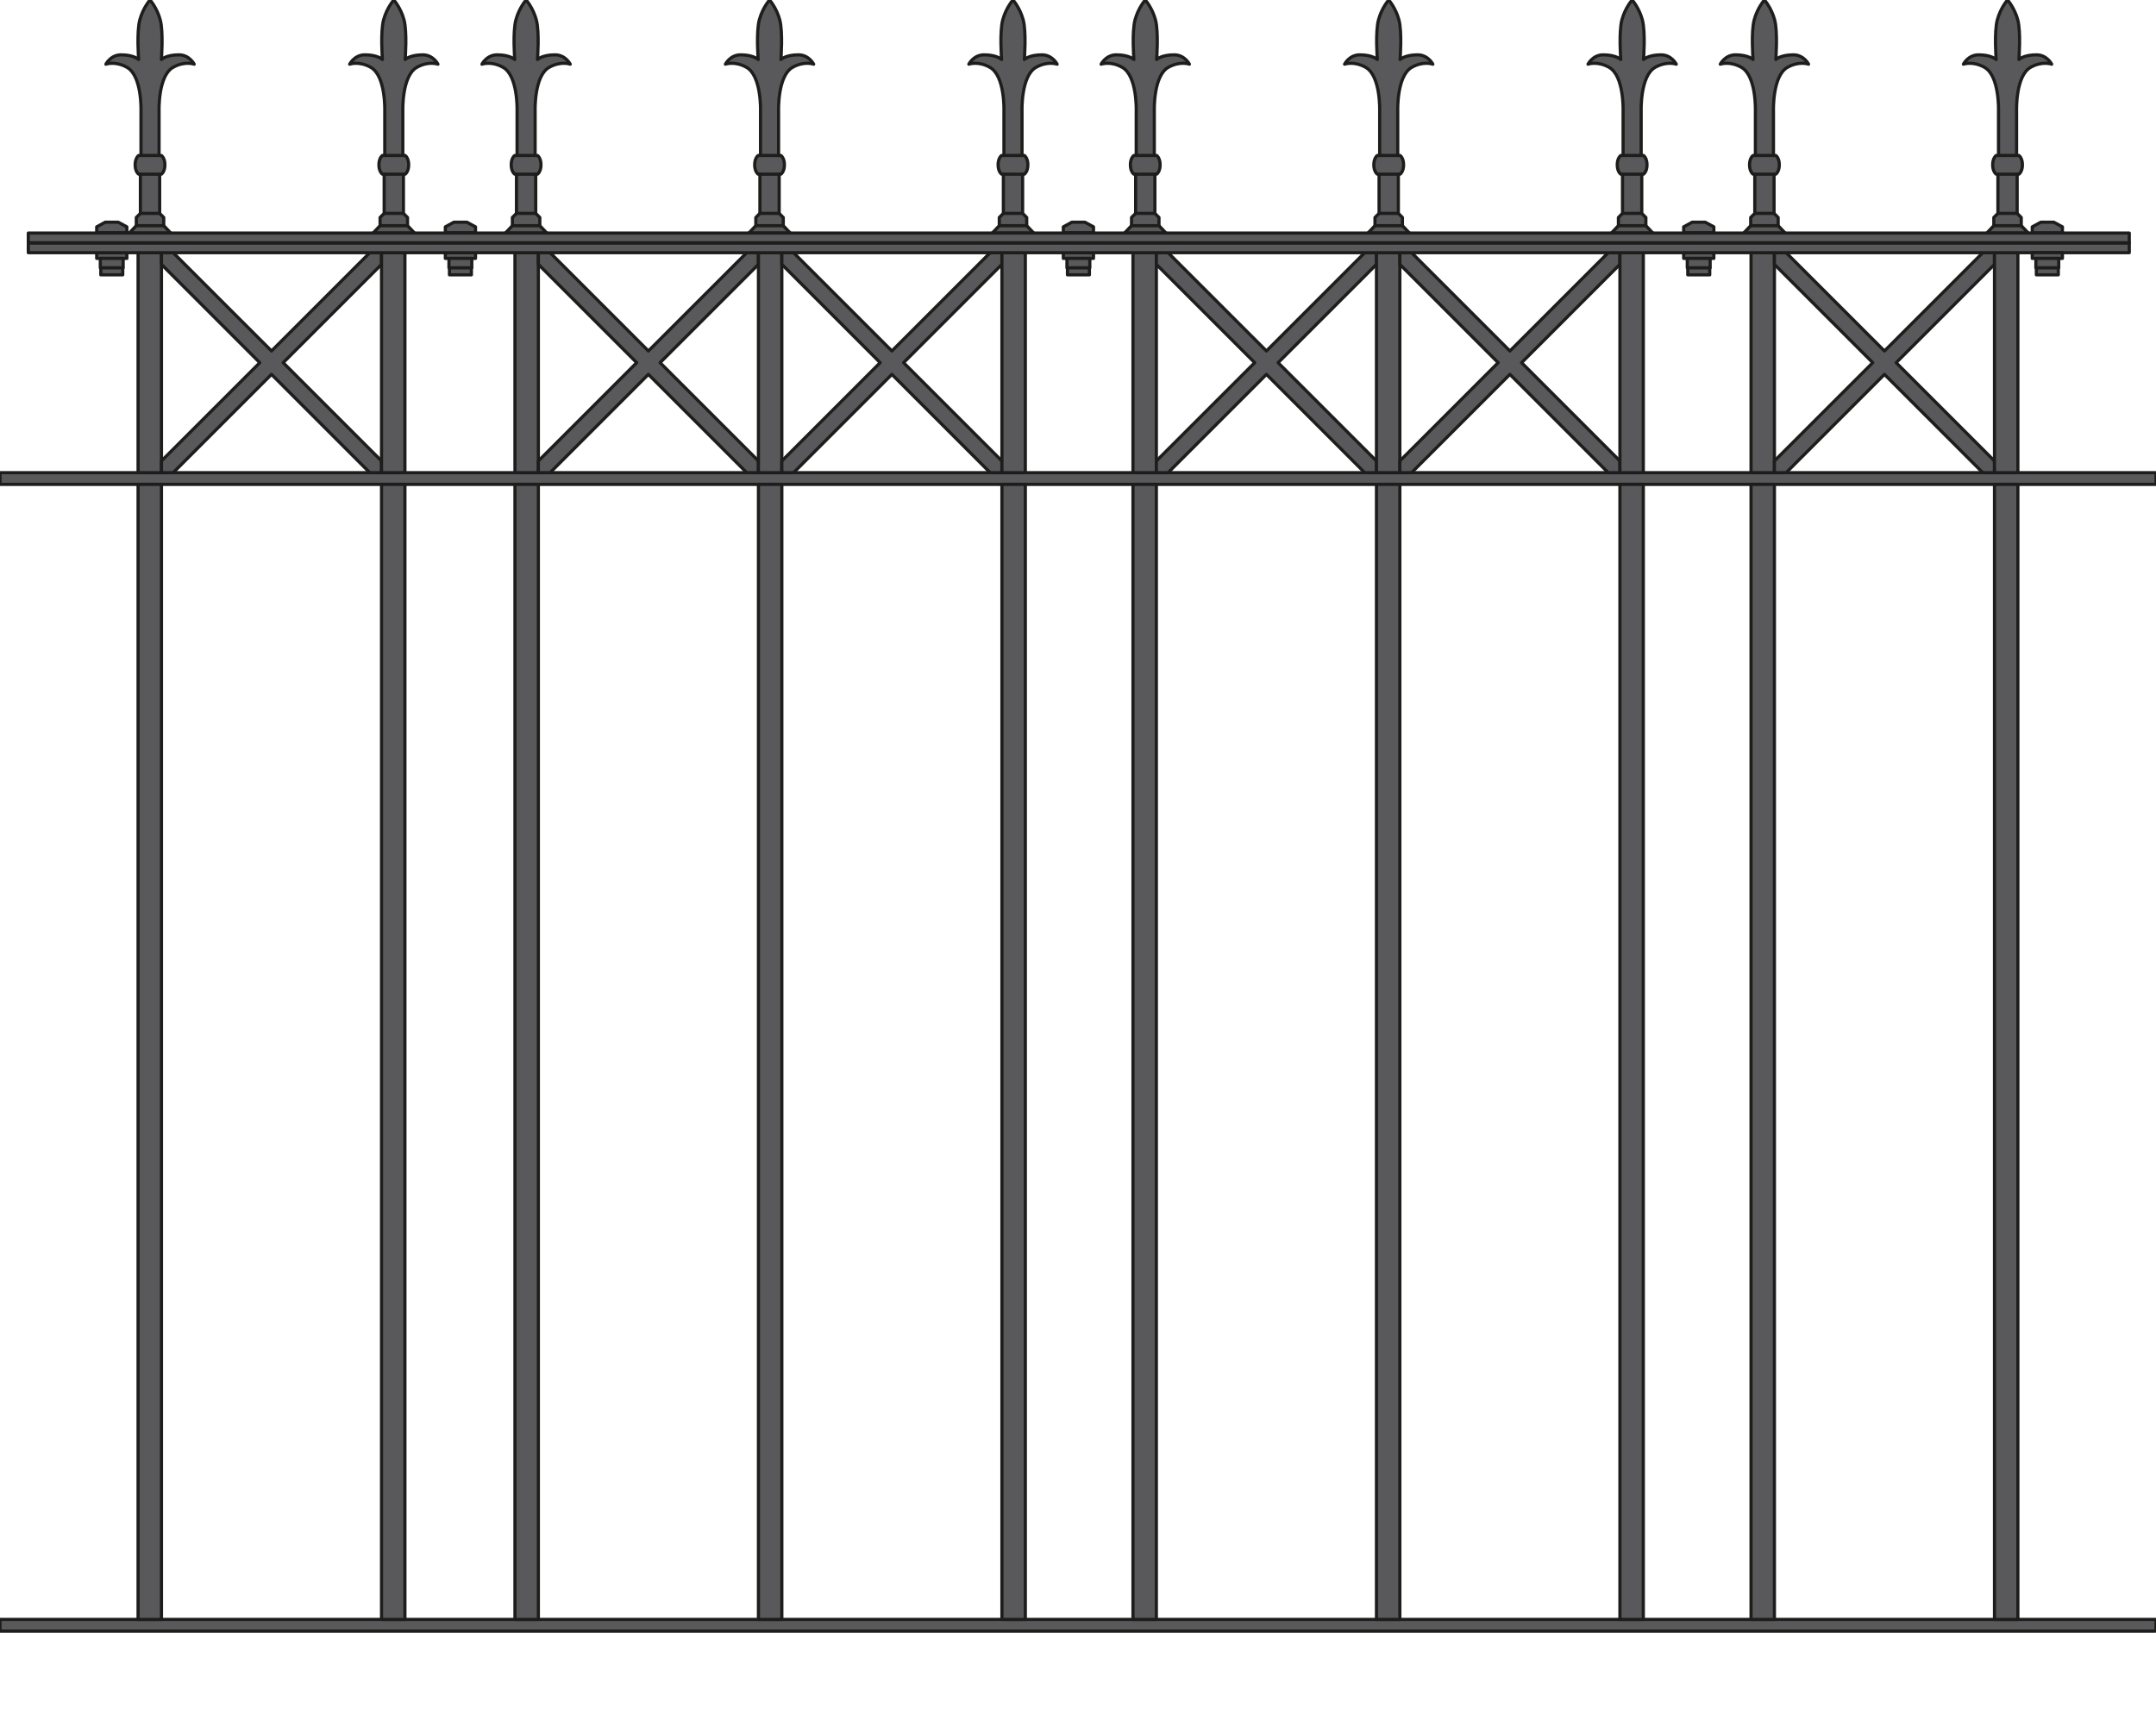 <?xml version="1.0" encoding="iso-8859-1"?>
<!-- Generator: Adobe Illustrator 20.1.0, SVG Export Plug-In . SVG Version: 6.00 Build 0)  -->
<svg version="1.1" preserveAspectRatio="none" id="Ebene_1" xmlns="http://www.w3.org/2000/svg"
	xmlns:xlink="http://www.w3.org/1999/xlink" x="0px" y="0px" viewBox="-47.326 -1.187 169.807 135" width="169.807"
	height="135" style="enable-background:new -47.326 -1.187 169.807 135;" xml:space="preserve">
	<g>

		<polyline
			style="fill:#59595B;stroke:#1D1D1B;stroke-width:0.25;stroke-linecap:round;stroke-linejoin:round;stroke-miterlimit:10;"
			points="
		122.403,36.051 -47.326,36.051 -47.326,36.972 122.403,36.972 122.48,36.972 122.48,36.051 	" />

		<polyline
			style="fill:#59595B;stroke:#1D1D1B;stroke-width:0.25;stroke-linecap:round;stroke-linejoin:round;stroke-miterlimit:10;"
			points="
		122.388,127.314 -47.325,127.314 -47.325,126.393 122.388,126.393 122.478,126.393 122.478,127.314 	" />

		<rect x="-36.451" y="18.72"
			style="fill:#59595B;stroke:#1D1D1B;stroke-width:0.25;stroke-linecap:round;stroke-linejoin:round;stroke-miterlimit:10;"
			width="1.842" height="17.331" />

		<polygon
			style="fill:#59595B;stroke:#1D1D1B;stroke-width:0.25;stroke-linecap:round;stroke-linejoin:round;stroke-miterlimit:10;"
			points="
		-17.277,19.641 -17.277,18.72 -18.2,18.72 -25.943,26.463 -33.687,18.72 -34.61,18.72 -34.61,19.641 -26.866,27.385 -34.61,35.128 
		-34.61,36.051 -33.687,36.051 -25.943,28.307 -18.2,36.051 -17.277,36.051 -17.278,35.128 -25.022,27.385 -17.278,19.641 	" />

		<rect x="-17.277" y="18.72"
			style="fill:#59595B;stroke:#1D1D1B;stroke-width:0.25;stroke-linecap:round;stroke-linejoin:round;stroke-miterlimit:10;"
			width="1.843" height="17.331" />

		<rect x="-36.451" y="36.972"
			style="fill:#59595B;stroke:#1D1D1B;stroke-width:0.25;stroke-linecap:round;stroke-linejoin:round;stroke-miterlimit:10;"
			width="1.842" height="89.421" />

		<rect x="-17.277" y="36.972"
			style="fill:#59595B;stroke:#1D1D1B;stroke-width:0.25;stroke-linecap:round;stroke-linejoin:round;stroke-miterlimit:10;"
			width="1.843" height="89.421" />
		<g>

			<rect x="-6.768" y="18.72"
				style="fill:#59595B;stroke:#1D1D1B;stroke-width:0.25;stroke-linecap:round;stroke-linejoin:round;stroke-miterlimit:10;"
				width="1.843" height="17.331" />

			<polygon
				style="fill:#59595B;stroke:#1D1D1B;stroke-width:0.25;stroke-linecap:round;stroke-linejoin:round;stroke-miterlimit:10;"
				points="
			12.409,19.641 12.409,18.72 11.486,18.72 3.741,26.463 -4,18.72 -4.925,18.72 -4.925,19.641 2.82,27.385 -4.925,35.128 
			-4.925,36.051 -4,36.051 3.741,28.307 11.486,36.051 12.409,36.051 12.408,35.128 4.663,27.385 12.408,19.641 		" />

			<rect x="12.409" y="18.72"
				style="fill:#59595B;stroke:#1D1D1B;stroke-width:0.25;stroke-linecap:round;stroke-linejoin:round;stroke-miterlimit:10;"
				width="1.843" height="17.331" />

			<rect x="-6.768" y="36.972"
				style="fill:#59595B;stroke:#1D1D1B;stroke-width:0.25;stroke-linecap:round;stroke-linejoin:round;stroke-miterlimit:10;"
				width="1.843" height="89.421" />

			<rect x="12.409" y="36.972"
				style="fill:#59595B;stroke:#1D1D1B;stroke-width:0.25;stroke-linecap:round;stroke-linejoin:round;stroke-miterlimit:10;"
				width="1.843" height="89.421" />
		</g>
		<g>

			<polygon
				style="fill:#59595B;stroke:#1D1D1B;stroke-width:0.25;stroke-linecap:round;stroke-linejoin:round;stroke-miterlimit:10;"
				points="
			31.586,19.641 31.586,18.72 30.662,18.72 22.919,26.463 15.175,18.72 14.252,18.72 14.252,19.641 21.996,27.385 14.252,35.128 
			14.252,36.051 15.175,36.051 22.919,28.307 30.662,36.051 31.586,36.051 31.583,35.128 23.84,27.385 31.583,19.641 		" />

			<rect x="31.586" y="18.72"
				style="fill:#59595B;stroke:#1D1D1B;stroke-width:0.25;stroke-linecap:round;stroke-linejoin:round;stroke-miterlimit:10;"
				width="1.843" height="17.331" />

			<rect x="31.586" y="36.972"
				style="fill:#59595B;stroke:#1D1D1B;stroke-width:0.25;stroke-linecap:round;stroke-linejoin:round;stroke-miterlimit:10;"
				width="1.843" height="89.421" />
		</g>
		<g>

			<rect x="41.908" y="18.72"
				style="fill:#59595B;stroke:#1D1D1B;stroke-width:0.25;stroke-linecap:round;stroke-linejoin:round;stroke-miterlimit:10;"
				width="1.842" height="17.331" />

			<polygon
				style="fill:#59595B;stroke:#1D1D1B;stroke-width:0.25;stroke-linecap:round;stroke-linejoin:round;stroke-miterlimit:10;"
				points="
			61.085,19.641 61.085,18.72 60.16,18.72 52.417,26.463 44.673,18.72 43.75,18.72 43.75,19.641 51.494,27.385 43.75,35.128 
			43.75,36.051 44.673,36.051 52.417,28.307 60.16,36.051 61.085,36.051 61.081,35.128 53.338,27.385 61.081,19.641 		" />

			<rect x="61.085" y="18.72"
				style="fill:#59595B;stroke:#1D1D1B;stroke-width:0.25;stroke-linecap:round;stroke-linejoin:round;stroke-miterlimit:10;"
				width="1.842" height="17.331" />

			<rect x="41.908" y="36.972"
				style="fill:#59595B;stroke:#1D1D1B;stroke-width:0.25;stroke-linecap:round;stroke-linejoin:round;stroke-miterlimit:10;"
				width="1.842" height="89.421" />

			<rect x="61.085" y="36.972"
				style="fill:#59595B;stroke:#1D1D1B;stroke-width:0.25;stroke-linecap:round;stroke-linejoin:round;stroke-miterlimit:10;"
				width="1.842" height="89.421" />
		</g>
		<g>

			<polygon
				style="fill:#59595B;stroke:#1D1D1B;stroke-width:0.25;stroke-linecap:round;stroke-linejoin:round;stroke-miterlimit:10;"
				points="
			80.259,19.641 80.259,18.72 79.336,18.72 71.593,26.463 63.848,18.72 62.926,18.72 62.926,19.641 70.669,27.385 62.926,35.128 
			62.926,36.051 63.848,36.051 71.593,28.307 79.336,36.051 80.259,36.051 80.257,35.128 72.514,27.385 80.257,19.641 		" />

			<rect x="80.259" y="18.72"
				style="fill:#59595B;stroke:#1D1D1B;stroke-width:0.25;stroke-linecap:round;stroke-linejoin:round;stroke-miterlimit:10;"
				width="1.843" height="17.331" />

			<rect x="80.259" y="36.972"
				style="fill:#59595B;stroke:#1D1D1B;stroke-width:0.25;stroke-linecap:round;stroke-linejoin:round;stroke-miterlimit:10;"
				width="1.843" height="89.421" />
		</g>

		<rect x="90.586" y="18.72"
			style="fill:#59595B;stroke:#1D1D1B;stroke-width:0.25;stroke-linecap:round;stroke-linejoin:round;stroke-miterlimit:10;"
			width="1.842" height="17.331" />

		<polygon
			style="fill:#59595B;stroke:#1D1D1B;stroke-width:0.25;stroke-linecap:round;stroke-linejoin:round;stroke-miterlimit:10;"
			points="
		109.76,19.641 109.76,18.72 108.838,18.72 101.094,26.463 93.35,18.72 92.427,18.72 92.427,19.641 100.172,27.385 92.427,35.128 
		92.427,36.051 93.35,36.051 101.094,28.307 108.838,36.051 109.76,36.051 109.759,35.128 102.015,27.385 109.759,19.641 	" />

		<rect x="109.76" y="18.72"
			style="fill:#59595B;stroke:#1D1D1B;stroke-width:0.25;stroke-linecap:round;stroke-linejoin:round;stroke-miterlimit:10;"
			width="1.843" height="17.331" />

		<rect x="90.586" y="36.972"
			style="fill:#59595B;stroke:#1D1D1B;stroke-width:0.25;stroke-linecap:round;stroke-linejoin:round;stroke-miterlimit:10;"
			width="1.842" height="89.421" />

		<rect x="109.76" y="36.972"
			style="fill:#59595B;stroke:#1D1D1B;stroke-width:0.25;stroke-linecap:round;stroke-linejoin:round;stroke-miterlimit:10;"
			width="1.843" height="89.421" />
		<g>

			<rect x="-39.71" y="18.715"
				style="fill:#59595B;stroke:#1D1D1B;stroke-width:0.25;stroke-linecap:round;stroke-linejoin:round;stroke-miterlimit:10;"
				width="2.376" height="0.456" />

			<rect x="-39.425" y="19.171"
				style="fill:#59595B;stroke:#1D1D1B;stroke-width:0.25;stroke-linecap:round;stroke-linejoin:round;stroke-miterlimit:10;"
				width="1.8" height="0.744" />

			<polygon
				style="fill:#59595B;stroke:#1D1D1B;stroke-width:0.25;stroke-linecap:round;stroke-linejoin:round;stroke-miterlimit:10;"
				points="
			-37.334,17.15 -39.71,17.15 -39.71,16.684 -39.033,16.315 -38.018,16.315 -37.334,16.684 		" />

			<rect x="-39.387" y="19.915"
				style="fill:#59595B;stroke:#1D1D1B;stroke-width:0.25;stroke-linecap:round;stroke-linejoin:round;stroke-miterlimit:10;"
				width="1.729" height="0.549" />
		</g>
		<g>

			<path
				style="fill:#59595B;stroke:#1D1D1B;stroke-width:0.25;stroke-linecap:round;stroke-linejoin:round;stroke-miterlimit:10;"
				d="
			M-35.509,17.174h1.632l-0.552-0.582v-0.645l-0.322-0.323v-3.088h0.136c0,0,0.278-0.184,0.278-0.738
			c0-0.553-0.278-0.737-0.278-0.737h-0.183V7.558l0,0c0,0-0.093-2.766,1.105-3.442c0.925-0.52,1.66-0.246,1.66-0.246
			s-0.369-0.737-1.199-0.737c-1.015,0-1.382,0.369-1.382,0.369s0.169-2.173-0.093-3.134c-0.263-0.961-0.803-1.554-0.803-1.554
			s-0.54,0.593-0.803,1.554c-0.263,0.961-0.094,3.134-0.094,3.134s-0.367-0.369-1.382-0.369c-0.829,0-1.198,0.737-1.198,0.737
			s0.735-0.274,1.659,0.246c1.199,0.676,1.105,3.442,1.105,3.442l0,0v3.502h-0.183c0,0-0.277,0.185-0.277,0.737
			c0,0.554,0.277,0.738,0.277,0.738h0.137v3.088l-0.323,0.323v0.645l-0.552,0.582H-35.509z" />

			<line
				style="fill:#59595B;stroke:#1D1D1B;stroke-width:0.25;stroke-linecap:round;stroke-linejoin:round;stroke-miterlimit:10;"
				x1="-36.59" y1="16.592" x2="-34.429" y2="16.592" />

			<line
				style="fill:#59595B;stroke:#1D1D1B;stroke-width:0.25;stroke-linecap:round;stroke-linejoin:round;stroke-miterlimit:10;"
				x1="-36.267" y1="15.624" x2="-34.751" y2="15.624" />

			<line
				style="fill:#59595B;stroke:#1D1D1B;stroke-width:0.25;stroke-linecap:round;stroke-linejoin:round;stroke-miterlimit:10;"
				x1="-36.267" y1="12.536" x2="-34.751" y2="12.536" />

			<line
				style="fill:#59595B;stroke:#1D1D1B;stroke-width:0.25;stroke-linecap:round;stroke-linejoin:round;stroke-miterlimit:10;"
				x1="-36.221" y1="11.061" x2="-34.798" y2="11.061" />
		</g>
		<g>

			<path
				style="fill:#59595B;stroke:#1D1D1B;stroke-width:0.25;stroke-linecap:round;stroke-linejoin:round;stroke-miterlimit:10;"
				d="
			M-16.309,17.174h1.633l-0.553-0.582v-0.645l-0.322-0.323v-3.088h0.137c0,0,0.277-0.184,0.277-0.738
			c0-0.553-0.277-0.737-0.277-0.737h-0.184V7.558l0,0c0,0-0.093-2.766,1.106-3.442c0.924-0.52,1.659-0.246,1.659-0.246
			s-0.369-0.737-1.198-0.737c-1.015,0-1.383,0.369-1.383,0.369s0.17-2.173-0.093-3.134c-0.263-0.961-0.803-1.554-0.803-1.554
			s-0.54,0.593-0.803,1.554c-0.263,0.961-0.093,3.134-0.093,3.134s-0.367-0.369-1.382-0.369c-0.83,0-1.199,0.737-1.199,0.737
			s0.735-0.274,1.66,0.246c1.198,0.676,1.105,3.442,1.105,3.442l0,0v3.502h-0.183c0,0-0.278,0.185-0.278,0.737
			c0,0.554,0.278,0.738,0.278,0.738h0.136v3.088l-0.322,0.323v0.645l-0.552,0.582H-16.309z" />

			<line
				style="fill:#59595B;stroke:#1D1D1B;stroke-width:0.25;stroke-linecap:round;stroke-linejoin:round;stroke-miterlimit:10;"
				x1="-17.389" y1="16.592" x2="-15.229" y2="16.592" />

			<line
				style="fill:#59595B;stroke:#1D1D1B;stroke-width:0.25;stroke-linecap:round;stroke-linejoin:round;stroke-miterlimit:10;"
				x1="-17.067" y1="15.624" x2="-15.551" y2="15.624" />

			<line
				style="fill:#59595B;stroke:#1D1D1B;stroke-width:0.25;stroke-linecap:round;stroke-linejoin:round;stroke-miterlimit:10;"
				x1="-17.067" y1="12.536" x2="-15.551" y2="12.536" />

			<line
				style="fill:#59595B;stroke:#1D1D1B;stroke-width:0.25;stroke-linecap:round;stroke-linejoin:round;stroke-miterlimit:10;"
				x1="-17.02" y1="11.061" x2="-15.598" y2="11.061" />
		</g>
		<g>

			<path
				style="fill:#59595B;stroke:#1D1D1B;stroke-width:0.25;stroke-linecap:round;stroke-linejoin:round;stroke-miterlimit:10;"
				d="
			M-5.89,17.174h1.633l-0.553-0.582v-0.645l-0.322-0.323v-3.088h0.137c0,0,0.277-0.184,0.277-0.738c0-0.553-0.277-0.737-0.277-0.737
			h-0.184V7.558l0,0c0,0-0.093-2.766,1.107-3.442c0.924-0.52,1.659-0.246,1.659-0.246s-0.369-0.737-1.199-0.737
			c-1.014,0-1.382,0.369-1.382,0.369s0.17-2.173-0.093-3.134C-5.35-0.594-5.89-1.186-5.89-1.186s-0.54,0.593-0.803,1.554
			c-0.263,0.961-0.093,3.134-0.093,3.134s-0.367-0.369-1.382-0.369c-0.83,0-1.199,0.737-1.199,0.737s0.735-0.274,1.66,0.246
			c1.198,0.676,1.105,3.442,1.105,3.442l0,0v3.502h-0.184c0,0-0.277,0.185-0.277,0.737c0,0.554,0.277,0.738,0.277,0.738h0.137v3.088
			l-0.322,0.323v0.645l-0.552,0.582H-5.89z" />

			<line
				style="fill:#59595B;stroke:#1D1D1B;stroke-width:0.25;stroke-linecap:round;stroke-linejoin:round;stroke-miterlimit:10;"
				x1="-6.97" y1="16.592" x2="-4.81" y2="16.592" />

			<line
				style="fill:#59595B;stroke:#1D1D1B;stroke-width:0.25;stroke-linecap:round;stroke-linejoin:round;stroke-miterlimit:10;"
				x1="-6.648" y1="15.624" x2="-5.132" y2="15.624" />

			<line
				style="fill:#59595B;stroke:#1D1D1B;stroke-width:0.25;stroke-linecap:round;stroke-linejoin:round;stroke-miterlimit:10;"
				x1="-6.648" y1="12.536" x2="-5.132" y2="12.536" />

			<line
				style="fill:#59595B;stroke:#1D1D1B;stroke-width:0.25;stroke-linecap:round;stroke-linejoin:round;stroke-miterlimit:10;"
				x1="-6.601" y1="11.061" x2="-5.179" y2="11.061" />
		</g>
		<g>

			<path
				style="fill:#59595B;stroke:#1D1D1B;stroke-width:0.25;stroke-linecap:round;stroke-linejoin:round;stroke-miterlimit:10;"
				d="
			M13.284,17.174h1.633l-0.553-0.582v-0.645l-0.322-0.323v-3.088h0.137c0,0,0.277-0.184,0.277-0.738
			c0-0.553-0.277-0.737-0.277-0.737h-0.184V7.558l0,0c0,0-0.093-2.766,1.106-3.442c0.924-0.52,1.659-0.246,1.659-0.246
			s-0.369-0.737-1.199-0.737c-1.014,0-1.382,0.369-1.382,0.369s0.17-2.173-0.093-3.134c-0.263-0.961-0.803-1.554-0.803-1.554
			s-0.54,0.593-0.803,1.554c-0.263,0.961-0.093,3.134-0.093,3.134s-0.368-0.369-1.382-0.369c-0.83,0-1.199,0.737-1.199,0.737
			s0.735-0.274,1.66,0.246c1.198,0.676,1.106,3.442,1.106,3.442l0,0v3.502h-0.184c0,0-0.277,0.185-0.277,0.737
			c0,0.554,0.277,0.738,0.277,0.738h0.137v3.088l-0.322,0.323v0.645l-0.552,0.582H13.284z" />

			<line
				style="fill:#59595B;stroke:#1D1D1B;stroke-width:0.25;stroke-linecap:round;stroke-linejoin:round;stroke-miterlimit:10;"
				x1="12.204" y1="16.592" x2="14.364" y2="16.592" />

			<line
				style="fill:#59595B;stroke:#1D1D1B;stroke-width:0.25;stroke-linecap:round;stroke-linejoin:round;stroke-miterlimit:10;"
				x1="12.526" y1="15.624" x2="14.042" y2="15.624" />

			<line
				style="fill:#59595B;stroke:#1D1D1B;stroke-width:0.25;stroke-linecap:round;stroke-linejoin:round;stroke-miterlimit:10;"
				x1="12.526" y1="12.536" x2="14.042" y2="12.536" />

			<line
				style="fill:#59595B;stroke:#1D1D1B;stroke-width:0.25;stroke-linecap:round;stroke-linejoin:round;stroke-miterlimit:10;"
				x1="12.573" y1="11.061" x2="13.995" y2="11.061" />
		</g>
		<g>

			<path
				style="fill:#59595B;stroke:#1D1D1B;stroke-width:0.25;stroke-linecap:round;stroke-linejoin:round;stroke-miterlimit:10;"
				d="
			M32.458,17.174h1.633l-0.553-0.582v-0.645l-0.322-0.323v-3.088h0.137c0,0,0.277-0.184,0.277-0.738
			c0-0.553-0.277-0.737-0.277-0.737h-0.184V7.558l0,0c0,0-0.093-2.766,1.106-3.442c0.924-0.52,1.659-0.246,1.659-0.246
			s-0.369-0.737-1.199-0.737c-1.014,0-1.382,0.369-1.382,0.369s0.17-2.173-0.093-3.134c-0.263-0.961-0.803-1.554-0.803-1.554
			s-0.54,0.593-0.803,1.554c-0.263,0.961-0.093,3.134-0.093,3.134s-0.368-0.369-1.382-0.369c-0.83,0-1.199,0.737-1.199,0.737
			s0.735-0.274,1.659,0.246c1.199,0.676,1.106,3.442,1.106,3.442l0,0v3.502h-0.184c0,0-0.277,0.185-0.277,0.737
			c0,0.554,0.277,0.738,0.277,0.738H31.7v3.088l-0.322,0.323v0.645l-0.553,0.582H32.458z" />

			<line
				style="fill:#59595B;stroke:#1D1D1B;stroke-width:0.25;stroke-linecap:round;stroke-linejoin:round;stroke-miterlimit:10;"
				x1="31.378" y1="16.592" x2="33.538" y2="16.592" />

			<line
				style="fill:#59595B;stroke:#1D1D1B;stroke-width:0.25;stroke-linecap:round;stroke-linejoin:round;stroke-miterlimit:10;"
				x1="31.7" y1="15.624" x2="33.216" y2="15.624" />

			<line
				style="fill:#59595B;stroke:#1D1D1B;stroke-width:0.25;stroke-linecap:round;stroke-linejoin:round;stroke-miterlimit:10;"
				x1="31.7" y1="12.536" x2="33.216" y2="12.536" />

			<line
				style="fill:#59595B;stroke:#1D1D1B;stroke-width:0.25;stroke-linecap:round;stroke-linejoin:round;stroke-miterlimit:10;"
				x1="31.747" y1="11.061" x2="33.169" y2="11.061" />
		</g>
		<g>

			<path
				style="fill:#59595B;stroke:#1D1D1B;stroke-width:0.25;stroke-linecap:round;stroke-linejoin:round;stroke-miterlimit:10;"
				d="
			M42.875,17.174h1.633l-0.552-0.582v-0.645l-0.323-0.323v-3.088h0.137c0,0,0.277-0.184,0.277-0.738
			c0-0.553-0.277-0.737-0.277-0.737h-0.183V7.558l0,0c0,0-0.093-2.766,1.105-3.442c0.925-0.52,1.659-0.246,1.659-0.246
			s-0.369-0.737-1.198-0.737c-1.015,0-1.382,0.369-1.382,0.369s0.169-2.173-0.094-3.134c-0.262-0.961-0.803-1.554-0.803-1.554
			s-0.54,0.593-0.802,1.554c-0.263,0.961-0.094,3.134-0.094,3.134s-0.367-0.369-1.382-0.369c-0.829,0-1.198,0.737-1.198,0.737
			s0.734-0.274,1.659,0.246c1.199,0.676,1.105,3.442,1.105,3.442l0,0v3.502h-0.183c0,0-0.277,0.185-0.277,0.737
			c0,0.554,0.277,0.738,0.277,0.738h0.137v3.088l-0.323,0.323v0.645l-0.552,0.582H42.875z" />

			<line
				style="fill:#59595B;stroke:#1D1D1B;stroke-width:0.25;stroke-linecap:round;stroke-linejoin:round;stroke-miterlimit:10;"
				x1="41.795" y1="16.592" x2="43.956" y2="16.592" />

			<line
				style="fill:#59595B;stroke:#1D1D1B;stroke-width:0.25;stroke-linecap:round;stroke-linejoin:round;stroke-miterlimit:10;"
				x1="42.118" y1="15.624" x2="43.633" y2="15.624" />

			<line
				style="fill:#59595B;stroke:#1D1D1B;stroke-width:0.25;stroke-linecap:round;stroke-linejoin:round;stroke-miterlimit:10;"
				x1="42.118" y1="12.536" x2="43.633" y2="12.536" />

			<line
				style="fill:#59595B;stroke:#1D1D1B;stroke-width:0.25;stroke-linecap:round;stroke-linejoin:round;stroke-miterlimit:10;"
				x1="42.164" y1="11.061" x2="43.587" y2="11.061" />
		</g>
		<g>

			<path
				style="fill:#59595B;stroke:#1D1D1B;stroke-width:0.25;stroke-linecap:round;stroke-linejoin:round;stroke-miterlimit:10;"
				d="
			M62.05,17.174h1.633l-0.553-0.582v-0.645l-0.322-0.323v-3.088h0.137c0,0,0.277-0.184,0.277-0.738c0-0.553-0.277-0.737-0.277-0.737
			h-0.184V7.558l0,0c0,0-0.093-2.766,1.106-3.442c0.924-0.52,1.659-0.246,1.659-0.246s-0.369-0.737-1.199-0.737
			c-1.014,0-1.382,0.369-1.382,0.369s0.17-2.173-0.093-3.134c-0.263-0.961-0.803-1.554-0.803-1.554s-0.54,0.593-0.803,1.554
			c-0.263,0.961-0.093,3.134-0.093,3.134s-0.368-0.369-1.382-0.369c-0.83,0-1.199,0.737-1.199,0.737s0.735-0.274,1.659,0.246
			c1.199,0.676,1.106,3.442,1.106,3.442l0,0v3.502h-0.184c0,0-0.277,0.185-0.277,0.737c0,0.554,0.277,0.738,0.277,0.738h0.137v3.088
			l-0.322,0.323v0.645l-0.553,0.582H62.05z" />

			<line
				style="fill:#59595B;stroke:#1D1D1B;stroke-width:0.25;stroke-linecap:round;stroke-linejoin:round;stroke-miterlimit:10;"
				x1="60.97" y1="16.592" x2="63.131" y2="16.592" />

			<line
				style="fill:#59595B;stroke:#1D1D1B;stroke-width:0.25;stroke-linecap:round;stroke-linejoin:round;stroke-miterlimit:10;"
				x1="61.293" y1="15.624" x2="62.808" y2="15.624" />

			<line
				style="fill:#59595B;stroke:#1D1D1B;stroke-width:0.25;stroke-linecap:round;stroke-linejoin:round;stroke-miterlimit:10;"
				x1="61.293" y1="12.536" x2="62.808" y2="12.536" />

			<line
				style="fill:#59595B;stroke:#1D1D1B;stroke-width:0.25;stroke-linecap:round;stroke-linejoin:round;stroke-miterlimit:10;"
				x1="61.34" y1="11.061" x2="62.761" y2="11.061" />
		</g>
		<g>

			<path
				style="fill:#59595B;stroke:#1D1D1B;stroke-width:0.25;stroke-linecap:round;stroke-linejoin:round;stroke-miterlimit:10;"
				d="
			M81.222,17.174h1.633l-0.552-0.582v-0.645l-0.323-0.323v-3.088h0.137c0,0,0.277-0.184,0.277-0.738
			c0-0.553-0.277-0.737-0.277-0.737h-0.183V7.558l0,0c0,0-0.094-2.766,1.105-3.442c0.925-0.52,1.659-0.246,1.659-0.246
			s-0.369-0.737-1.198-0.737c-1.015,0-1.382,0.369-1.382,0.369s0.169-2.173-0.094-3.134c-0.262-0.961-0.803-1.554-0.803-1.554
			s-0.54,0.593-0.803,1.554c-0.262,0.961-0.093,3.134-0.093,3.134s-0.367-0.369-1.382-0.369c-0.83,0-1.198,0.737-1.198,0.737
			s0.734-0.274,1.659,0.246c1.198,0.676,1.105,3.442,1.105,3.442l0,0v3.502h-0.183c0,0-0.278,0.185-0.278,0.737
			c0,0.554,0.278,0.738,0.278,0.738h0.137v3.088l-0.323,0.323v0.645l-0.552,0.582H81.222z" />

			<line
				style="fill:#59595B;stroke:#1D1D1B;stroke-width:0.25;stroke-linecap:round;stroke-linejoin:round;stroke-miterlimit:10;"
				x1="80.142" y1="16.592" x2="82.303" y2="16.592" />

			<line
				style="fill:#59595B;stroke:#1D1D1B;stroke-width:0.25;stroke-linecap:round;stroke-linejoin:round;stroke-miterlimit:10;"
				x1="80.466" y1="15.624" x2="81.98" y2="15.624" />

			<line
				style="fill:#59595B;stroke:#1D1D1B;stroke-width:0.25;stroke-linecap:round;stroke-linejoin:round;stroke-miterlimit:10;"
				x1="80.466" y1="12.536" x2="81.98" y2="12.536" />

			<line
				style="fill:#59595B;stroke:#1D1D1B;stroke-width:0.25;stroke-linecap:round;stroke-linejoin:round;stroke-miterlimit:10;"
				x1="80.511" y1="11.061" x2="81.934" y2="11.061" />
		</g>
		<g>

			<path
				style="fill:#59595B;stroke:#1D1D1B;stroke-width:0.25;stroke-linecap:round;stroke-linejoin:round;stroke-miterlimit:10;"
				d="
			M91.641,17.174h1.633l-0.552-0.582v-0.645l-0.323-0.323v-3.088h0.137c0,0,0.277-0.184,0.277-0.738
			c0-0.553-0.277-0.737-0.277-0.737h-0.183V7.558l0,0c0,0-0.094-2.766,1.105-3.442c0.924-0.52,1.659-0.246,1.659-0.246
			s-0.369-0.737-1.198-0.737c-1.015,0-1.382,0.369-1.382,0.369s0.169-2.173-0.094-3.134c-0.263-0.961-0.803-1.554-0.803-1.554
			s-0.54,0.593-0.803,1.554c-0.263,0.961-0.093,3.134-0.093,3.134s-0.367-0.369-1.382-0.369c-0.83,0-1.199,0.737-1.199,0.737
			s0.735-0.274,1.66,0.246c1.198,0.676,1.105,3.442,1.105,3.442l0,0v3.502h-0.183c0,0-0.278,0.185-0.278,0.737
			c0,0.554,0.278,0.738,0.278,0.738h0.136v3.088l-0.322,0.323v0.645l-0.552,0.582H91.641z" />

			<line
				style="fill:#59595B;stroke:#1D1D1B;stroke-width:0.25;stroke-linecap:round;stroke-linejoin:round;stroke-miterlimit:10;"
				x1="90.561" y1="16.592" x2="92.722" y2="16.592" />

			<line
				style="fill:#59595B;stroke:#1D1D1B;stroke-width:0.25;stroke-linecap:round;stroke-linejoin:round;stroke-miterlimit:10;"
				x1="90.883" y1="15.624" x2="92.399" y2="15.624" />

			<line
				style="fill:#59595B;stroke:#1D1D1B;stroke-width:0.25;stroke-linecap:round;stroke-linejoin:round;stroke-miterlimit:10;"
				x1="90.883" y1="12.536" x2="92.399" y2="12.536" />

			<line
				style="fill:#59595B;stroke:#1D1D1B;stroke-width:0.25;stroke-linecap:round;stroke-linejoin:round;stroke-miterlimit:10;"
				x1="90.93" y1="11.061" x2="92.353" y2="11.061" />
		</g>
		<g>

			<path
				style="fill:#59595B;stroke:#1D1D1B;stroke-width:0.25;stroke-linecap:round;stroke-linejoin:round;stroke-miterlimit:10;"
				d="
			M110.789,17.174h1.632l-0.552-0.582v-0.645l-0.322-0.323v-3.088h0.136c0,0,0.278-0.184,0.278-0.738
			c0-0.553-0.278-0.737-0.278-0.737H111.5V7.558l0,0c0,0-0.093-2.766,1.105-3.442c0.925-0.52,1.66-0.246,1.66-0.246
			s-0.369-0.737-1.199-0.737c-1.015,0-1.382,0.369-1.382,0.369s0.17-2.173-0.093-3.134c-0.263-0.961-0.803-1.554-0.803-1.554
			s-0.54,0.593-0.803,1.554c-0.263,0.961-0.094,3.134-0.094,3.134s-0.367-0.369-1.382-0.369c-0.829,0-1.198,0.737-1.198,0.737
			s0.735-0.274,1.659,0.246c1.199,0.676,1.106,3.442,1.106,3.442l0,0v3.502h-0.183c0,0-0.277,0.185-0.277,0.737
			c0,0.554,0.277,0.738,0.277,0.738h0.137v3.088l-0.323,0.323v0.645l-0.552,0.582H110.789z" />

			<line
				style="fill:#59595B;stroke:#1D1D1B;stroke-width:0.25;stroke-linecap:round;stroke-linejoin:round;stroke-miterlimit:10;"
				x1="109.708" y1="16.592" x2="111.869" y2="16.592" />

			<line
				style="fill:#59595B;stroke:#1D1D1B;stroke-width:0.25;stroke-linecap:round;stroke-linejoin:round;stroke-miterlimit:10;"
				x1="110.031" y1="15.624" x2="111.547" y2="15.624" />

			<line
				style="fill:#59595B;stroke:#1D1D1B;stroke-width:0.25;stroke-linecap:round;stroke-linejoin:round;stroke-miterlimit:10;"
				x1="110.031" y1="12.536" x2="111.547" y2="12.536" />

			<line
				style="fill:#59595B;stroke:#1D1D1B;stroke-width:0.25;stroke-linecap:round;stroke-linejoin:round;stroke-miterlimit:10;"
				x1="110.077" y1="11.061" x2="111.5" y2="11.061" />
		</g>
		<g>

			<rect x="-12.251" y="18.715"
				style="fill:#59595B;stroke:#1D1D1B;stroke-width:0.25;stroke-linecap:round;stroke-linejoin:round;stroke-miterlimit:10;"
				width="2.376" height="0.456" />

			<rect x="-11.966" y="19.171"
				style="fill:#59595B;stroke:#1D1D1B;stroke-width:0.25;stroke-linecap:round;stroke-linejoin:round;stroke-miterlimit:10;"
				width="1.8" height="0.744" />

			<polygon
				style="fill:#59595B;stroke:#1D1D1B;stroke-width:0.25;stroke-linecap:round;stroke-linejoin:round;stroke-miterlimit:10;"
				points="
			-9.875,17.15 -12.251,17.15 -12.251,16.684 -11.574,16.315 -10.559,16.315 -9.875,16.684 		" />

			<rect x="-11.927" y="19.915"
				style="fill:#59595B;stroke:#1D1D1B;stroke-width:0.25;stroke-linecap:round;stroke-linejoin:round;stroke-miterlimit:10;"
				width="1.729" height="0.549" />
		</g>
		<g>

			<rect x="36.422" y="18.715"
				style="fill:#59595B;stroke:#1D1D1B;stroke-width:0.25;stroke-linecap:round;stroke-linejoin:round;stroke-miterlimit:10;"
				width="2.377" height="0.456" />

			<rect x="36.707" y="19.171"
				style="fill:#59595B;stroke:#1D1D1B;stroke-width:0.25;stroke-linecap:round;stroke-linejoin:round;stroke-miterlimit:10;"
				width="1.801" height="0.744" />

			<polygon
				style="fill:#59595B;stroke:#1D1D1B;stroke-width:0.25;stroke-linecap:round;stroke-linejoin:round;stroke-miterlimit:10;"
				points="
			38.799,17.15 36.422,17.15 36.422,16.684 37.1,16.315 38.114,16.315 38.799,16.684 		" />

			<rect x="36.746" y="19.915"
				style="fill:#59595B;stroke:#1D1D1B;stroke-width:0.25;stroke-linecap:round;stroke-linejoin:round;stroke-miterlimit:10;"
				width="1.729" height="0.549" />
		</g>
		<g>

			<rect x="85.28" y="18.715"
				style="fill:#59595B;stroke:#1D1D1B;stroke-width:0.25;stroke-linecap:round;stroke-linejoin:round;stroke-miterlimit:10;"
				width="2.377" height="0.456" />

			<rect x="85.565" y="19.171"
				style="fill:#59595B;stroke:#1D1D1B;stroke-width:0.25;stroke-linecap:round;stroke-linejoin:round;stroke-miterlimit:10;"
				width="1.801" height="0.744" />

			<polygon
				style="fill:#59595B;stroke:#1D1D1B;stroke-width:0.25;stroke-linecap:round;stroke-linejoin:round;stroke-miterlimit:10;"
				points="
			87.657,17.15 85.28,17.15 85.28,16.684 85.958,16.315 86.972,16.315 87.657,16.684 		" />

			<rect x="85.604" y="19.915"
				style="fill:#59595B;stroke:#1D1D1B;stroke-width:0.25;stroke-linecap:round;stroke-linejoin:round;stroke-miterlimit:10;"
				width="1.729" height="0.549" />
		</g>
		<g>

			<rect x="-45.097" y="17.954"
				style="fill:#59595B;stroke:#1D1D1B;stroke-width:0.25;stroke-linecap:round;stroke-linejoin:round;stroke-miterlimit:10;"
				width="165.473" height="0.766" />

			<rect x="-45.097" y="17.174"
				style="fill:#59595B;stroke:#1D1D1B;stroke-width:0.25;stroke-linecap:round;stroke-linejoin:round;stroke-miterlimit:10;"
				width="165.473" height="0.766" />
		</g>
		<g>

			<rect x="112.734" y="18.715"
				style="fill:#59595B;stroke:#1D1D1B;stroke-width:0.25;stroke-linecap:round;stroke-linejoin:round;stroke-miterlimit:10;"
				width="2.377" height="0.456" />

			<rect x="113.019" y="19.171"
				style="fill:#59595B;stroke:#1D1D1B;stroke-width:0.25;stroke-linecap:round;stroke-linejoin:round;stroke-miterlimit:10;"
				width="1.801" height="0.744" />

			<polygon
				style="fill:#59595B;stroke:#1D1D1B;stroke-width:0.25;stroke-linecap:round;stroke-linejoin:round;stroke-miterlimit:10;"
				points="
			115.111,17.15 112.734,17.15 112.734,16.684 113.413,16.315 114.427,16.315 115.111,16.684 		" />

			<rect x="113.058" y="19.915"
				style="fill:#59595B;stroke:#1D1D1B;stroke-width:0.25;stroke-linecap:round;stroke-linejoin:round;stroke-miterlimit:10;"
				width="1.729" height="0.549" />
		</g>
	</g>
</svg>